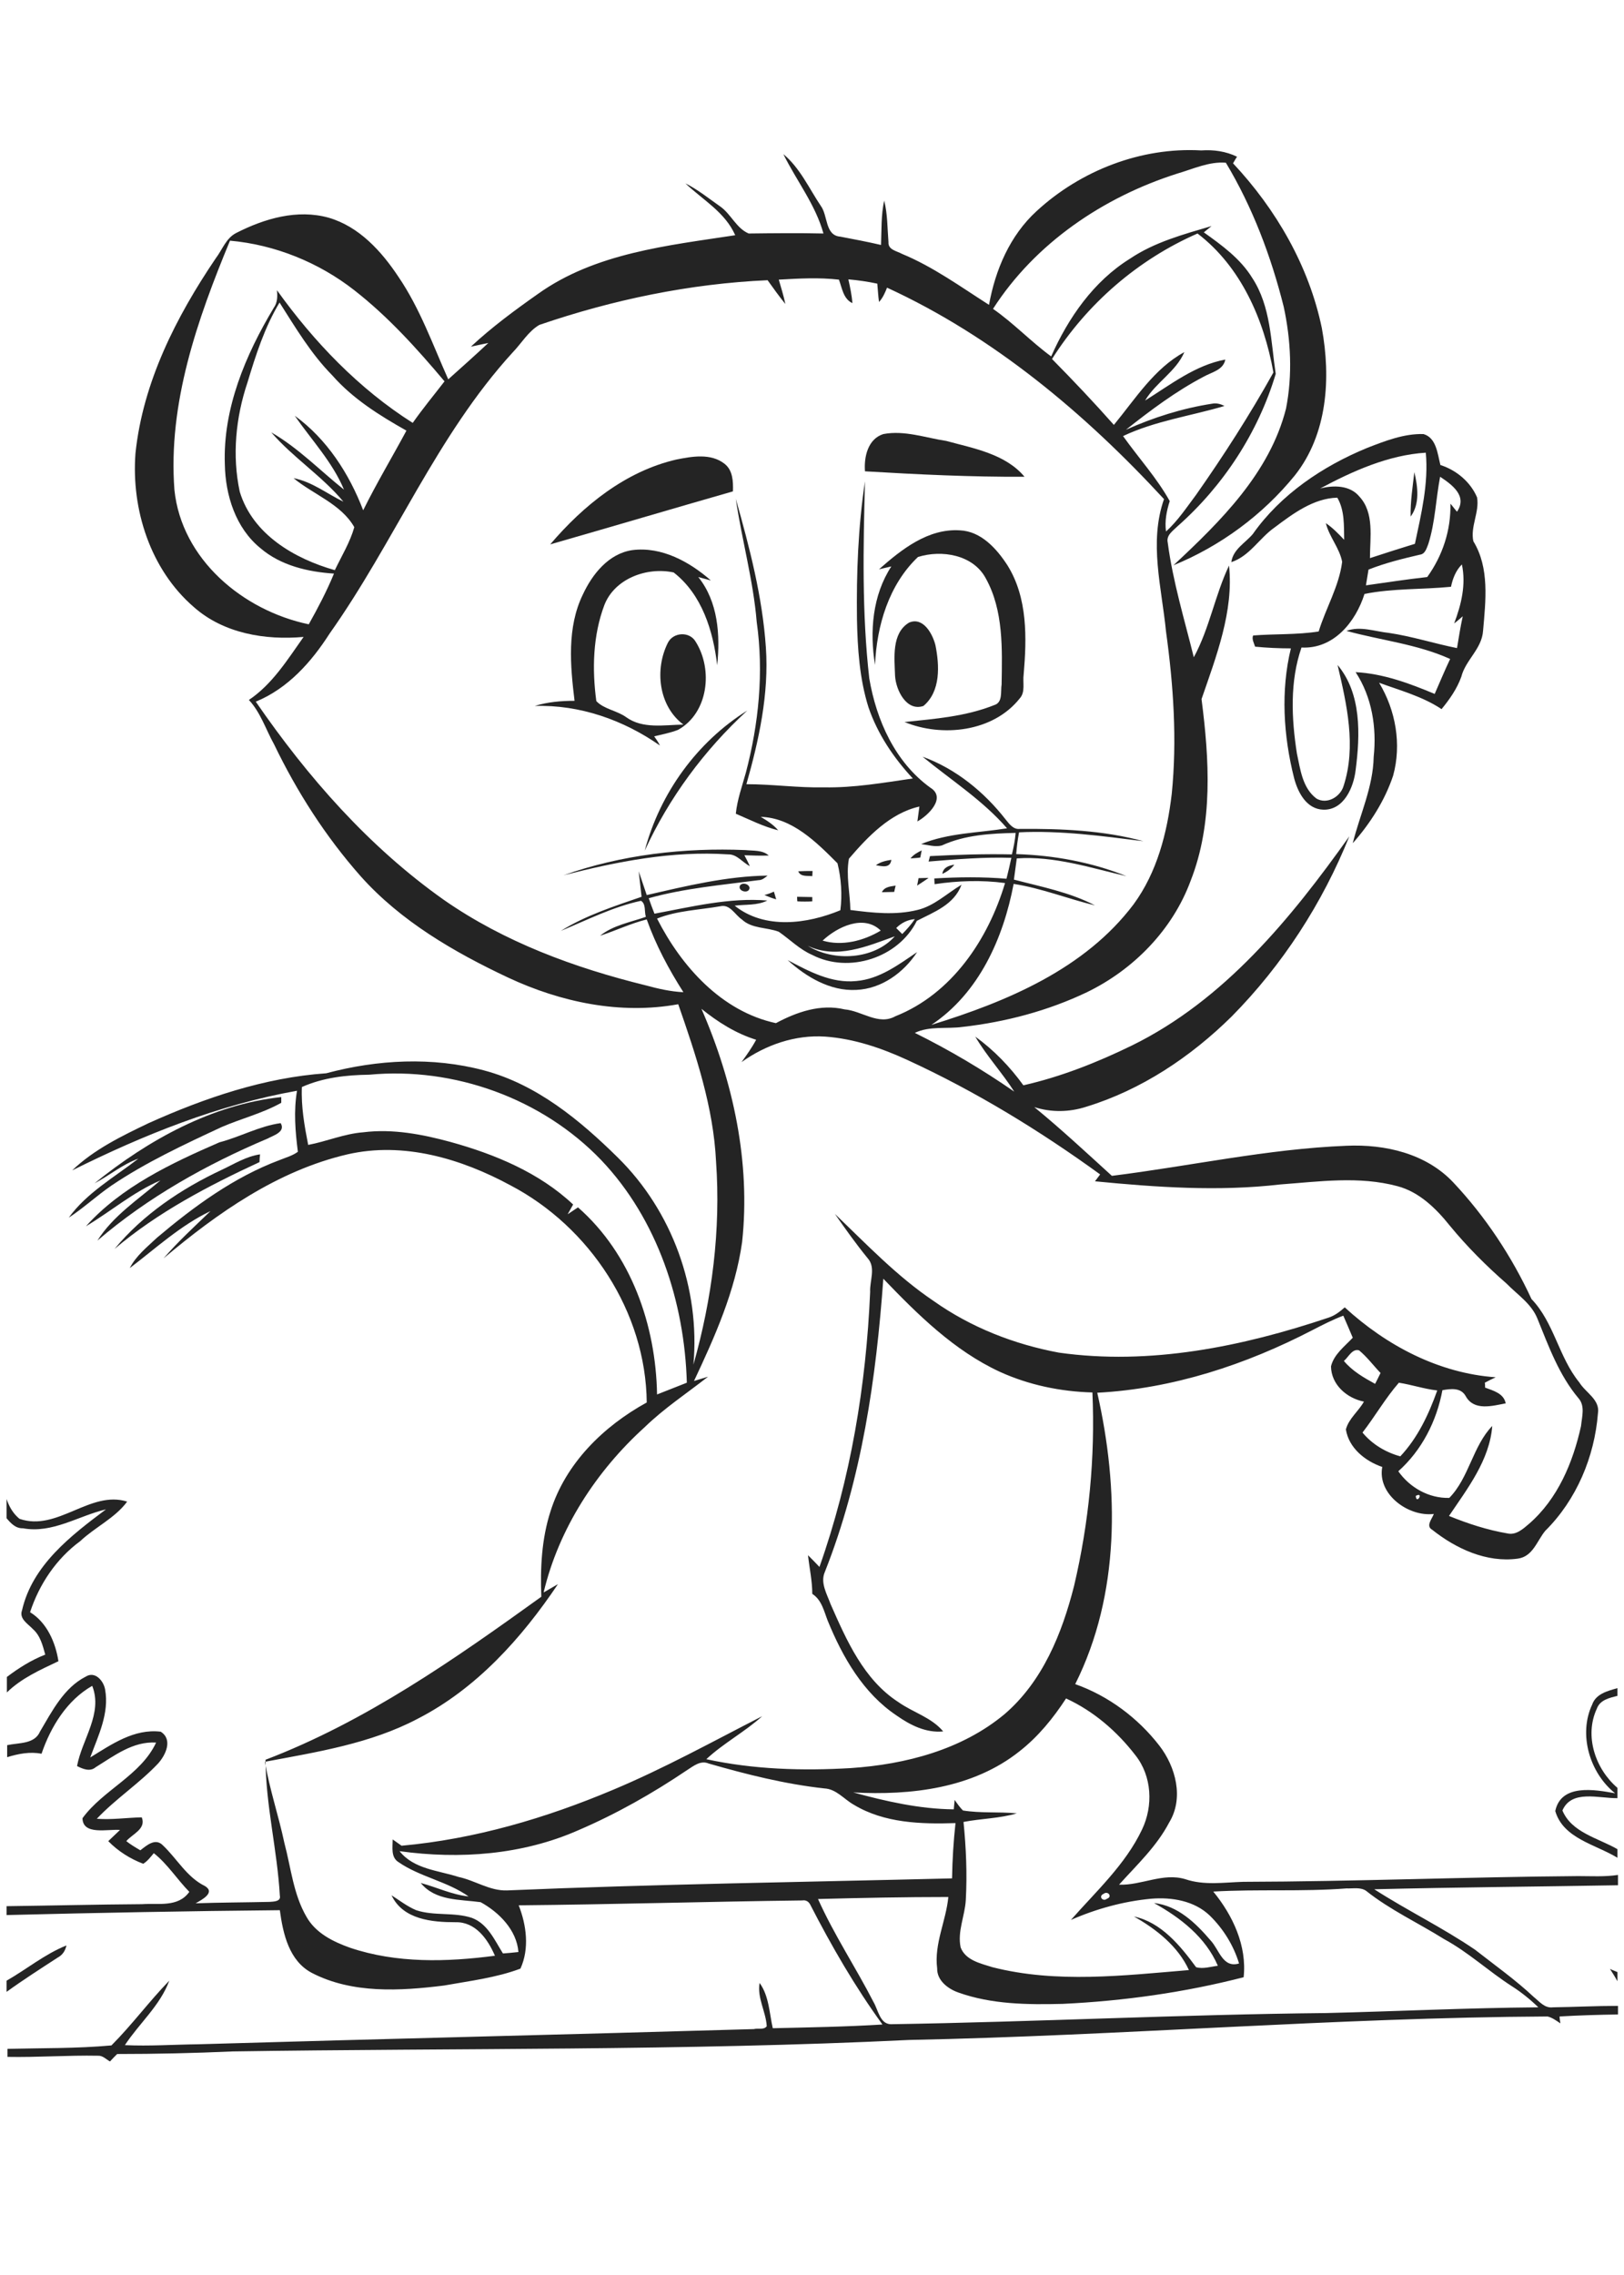<?xml version="1.0" encoding="utf-8"?>
<!-- Generator: Adobe Illustrator 21.0.2, SVG Export Plug-In . SVG Version: 6.00 Build 0)  -->
<svg version="1.2" baseProfile="tiny" id="Layer_1" xmlns="http://www.w3.org/2000/svg" xmlns:xlink="http://www.w3.org/1999/xlink"
	 x="0px" y="0px" viewBox="0 0 567 794" overflow="scroll" xml:space="preserve">
<path fill="none" d="M494.3,522.1C494.5,525.4,497.3,520.5,494.3,522.1L494.3,522.1z"/>
<path fill="none" d="M501.8,485.3c-4.6-0.4-8.9-2-13.4-2.7c-4.7,5.4-8.3,11.7-12.7,17.4c3.4,4.2,8,7,13.2,8.3
	C495,501.7,498.9,493.6,501.8,485.3z"/>
<path fill="none" d="M356,611.1c-16.3,12.9-38,15.5-58.1,14.4c11.5,3.1,23.2,5.8,35.1,5.9c0.1-0.8,0.2-2.4,0.3-3.3
	c0.9,1.3,1.8,2.6,2.9,3.7c6.2,1,12.6,0.4,18.8,1c-6,1.9-12.5,1.8-18.6,3c0.9,9,1.3,18.1,0.8,27.2c-0.3,5.6-2.9,11-1.8,16.6
	c1.7,4.5,7,5.6,11.1,6.9c22.5,5.7,45.9,2.9,68.6,1c-3.8-8.3-11.4-14.3-19.2-18.7c9.5,2,16.2,10.3,21.7,17.7c2.5,0.7,5.1-0.2,7.6-0.5
	c-4.4-9.9-13.1-16.7-22.3-21.9c8.3,1,14.7,7,19.8,13.1c3,3.2,4.2,9.7,9.9,8c-1.9-6.3-5.5-12.1-10.2-16.7c-5.4-5.2-13.3-6.5-20.5-5.9
	c-9.7,0.9-19.2,3.5-28,7.4c8.8-10,19-19.2,24.8-31.5c4-8.2,3.5-18.7-2.3-26c-6.4-8.3-14.6-15.4-24.2-19.9
	C367.7,599.5,362.5,606,356,611.1z"/>
<path fill="none" d="M385.3,661c-2,0.8-0.3,2.9,1.2,1.7C388.5,662,386.8,659.8,385.3,661z"/>
<path fill="none" d="M482,479.1c-2.5-2.6-4.7-5.5-7.5-7.9c-2.5-0.7-3.7,2.4-5.3,3.7c2.9,3.6,6.9,5.9,10.9,8
	C480.7,481.7,481.4,480.4,482,479.1z"/>
<path fill="none" d="M413.4,122.8c-2.8,6.8-10,10.6-13.7,16.9c8.8-5.6,17.5-12.5,28-14.3c-0.7,3.7-4.8,4.4-7.6,6
	c-9.7,5.2-18.5,11.8-27.1,18.5c9.6-4.3,19.7-7.5,30.1-9.1c1.5-0.4,3,0.1,4.3,0.8c-11.8,3.5-24.2,5.2-35.4,10.5
	c5.4,7.6,11.8,14.6,16.3,22.7c-1.2,3.4-1.8,7-1.3,10.6c4.1-3.7,7.2-8.4,10.5-12.8c9.7-13.8,18.8-28,27-42.7
	c-3.3-18.4-11.3-36.9-26.5-48.5c-20.8,9.1-38.6,24.6-50.8,43.7c7.4,7.5,14.6,15.1,21.6,23C396.2,139.1,402.9,128.4,413.4,122.8z"/>
<path fill="none" d="M545.4,632c3.3,7.7,12.4,9.6,19.2,13.5v-17.8C558.1,627.8,548.6,624.6,545.4,632z"/>
<path fill="none" d="M557.4,596.3c-4.4,9.5-0.5,21,7.2,27.6v-32.1C561.8,592.5,558.5,593.2,557.4,596.3z"/>
<path fill="none" d="M474.6,173.4c5.4,5.8,3.7,14.4,3.7,21.5c5.2-1.7,10.4-3.4,15.7-5c2.3-10.5,4.8-21.1,3.8-31.8
	c-13.1,0.8-25.6,6.3-37,12.5C465.5,169.3,471.3,169.4,474.6,173.4z M493.8,164.8c1.2,5,2,11.2-1.3,15.5
	C492.5,175.1,493.2,169.9,493.8,164.8z"/>
<path fill="none" d="M495.7,193.5c-6.1,1.4-12.1,2.9-17.9,5.2c-0.3,1.8-0.6,3.7-0.9,5.5c7.1-0.9,14.3-2,21.4-2.9
	c5.4-7.4,8.3-16.4,8.1-25.6c0.8,0.9,1.5,1.9,2.3,2.8c3.7-5.5-1.7-9.4-5.9-12.2c-1.5,7.8-1.8,15.8-4.1,23.3
	C498.2,191.3,497.6,193.3,495.7,193.5z"/>
<path fill="none" d="M470,659.1c-15.5,1.2-31,0.1-46.5,1.1c6.8,8.3,11.9,18.9,10.6,29.9c-20.6,5.3-41.9,8.3-63.2,9.3
	c-12.2,0.3-24.8,0.2-36.5-4c-3.6-1.3-7.4-4.1-7.3-8.4c-1.1-8.6,3-16.5,3.9-24.9c-15.2,0-30.3,0.3-45.5,0.7
	c5.6,12.5,13.2,23.9,19.4,36c1.6,2.7,2.2,7.6,6,7.7c50.7-0.9,101.4-3.4,152.1-3.9c24.7-0.6,49.3-1.8,74-2c-2.8-2.8-5.9-5.2-9.3-7.4
	c-8.1-5.2-15.1-11.8-23.6-16.4c-9.1-5.7-18.9-10.2-27.3-16.9C474.9,658.6,472.3,659.2,470,659.1z"/>
<path fill="none" d="M239.9,482.8c-0.8-28.1-10.2-57.1-29.9-77.7c-20.6-21.5-51.4-32.7-81-29.8c-8,0.2-16.1,1-23.5,4.3
	c-0.3,6.8,0.9,13.5,2.2,20.2c6.5-1.2,12.6-3.9,19.2-4.4c10.3-1.3,20.7,0.7,30.6,3.4c15.4,4.3,30.9,10.7,42.7,21.8
	c-0.6,1.1-1.3,2.3-1.9,3.4c1.2-0.8,2.4-1.6,3.6-2.4c18.6,16.3,27.2,41.1,27.7,65.4C232.9,485.5,236.4,484.1,239.9,482.8z"/>
<path fill="none" d="M116.4,200.3c-9.1-0.7-18.6-2.9-25.7-8.9c-8.5-7.1-12.2-18.5-12.4-29.2c-0.6-19.6,7.3-38.2,17.1-54.7
	c1.3-1.8,1.3-4,1.1-6.1c12.9,18,28.6,34.4,47.4,46.3c3.5-5,7.4-9.6,11.1-14.5c-9.6-11.5-19.6-22.6-31.5-31.8
	C111.2,91.6,96,85.5,80.2,84c-11.4,27.5-21.7,56.8-19.4,87c2.6,24.1,23.9,42,46.7,47C110.8,212.2,113.8,206.4,116.4,200.3z"/>
<path fill="none" d="M167.7,664.1c-7.2-1-15.7-0.4-20.9-6.7c5.6,1.5,10.9,4,16.7,4.7c-7.5-5.3-17-6.8-24.5-12c-2.7-1.7-2-5.2-2-7.9
	c1,0.7,2.1,1.4,3.1,2.2c25.5-2.3,50.2-9.7,73.8-19.5c17.9-7.5,34.9-16.9,52.1-25.7c-6.1,5.5-13.4,9.4-19.5,15
	c16.5,3.6,33.6,4.2,50.5,3.1c19-1.3,38.6-6.4,53.6-18.8c13.3-11.4,20.1-28.3,24.3-44.8c5.2-22.1,7.4-44.8,6.4-67.5
	c-11.1-0.3-22.2-2.5-32.3-7.2c-16-7.3-28.7-19.9-40.7-32.5c-2.4,34.7-7.5,69.8-20.4,102.3c-1.7,3.8,0.7,7.7,2,11.3
	c5.6,12.7,11.7,26.4,23.7,34.2c5.1,3.6,11.5,5.3,15.6,10.2c-6,0.6-11.4-2.2-16.2-5.5c-11.7-7.8-18.9-20.4-24.1-33.1
	c-1.4-3.4-2.1-7.3-5.4-9.4c0-4.5-1-9-1.5-13.5c1.3,1.3,2.7,2.7,4,4.1c11-30.8,16.4-63.4,17.7-96c-0.2-3.9,2-8.5-0.9-11.8
	c-4-5-7.7-10.2-11.4-15.4c11,10.6,21.7,21.8,34.5,30.4c13,9.2,28.1,15.1,43.7,18c31.8,4.5,64-2.1,94.1-12.2c2.2-0.7,4-2.1,5.7-3.6
	c14.5,13.3,32.8,23,52.7,24.4c-1.3,0.6-2.6,1.3-3.8,1.9c0,0.4,0,1.3,0.1,1.7c2.9,1.1,6.5,1.9,7.2,5.5c-4.7,0.9-11,2.7-13.9-2.4
	c-1.7-3.2-5.2-2.7-8.2-2.2c-2,10.8-7.2,20.9-15.4,28.3c4,5.7,10.7,9.5,17.8,9.3c6.9-7,8.2-18.1,15-25.1
	c-0.9,11.8-8.7,21.8-15.1,31.4c6.6,2.6,13.4,4.9,20.4,6.1c3,0.7,5.5-1.6,7.6-3.4c10-8.7,15.3-21.4,18.1-34.1c0.3-3.2,1.5-7-0.9-9.7
	c-6.7-8.1-10.3-18.1-14.3-27.7c-2-5.3-7-8.4-10.8-12.3c-7.1-6.2-13.8-12.9-19.8-20.2c-4.8-5.9-10.7-11.7-18.3-13.8
	c-13.4-3.6-27.3-1.6-40.9-0.6c-21.5,2.5-43.3,1-64.7-1.1c0.6-0.8,1.2-1.6,1.8-2.4c-21.1-15.4-43.5-29-67.2-39.9
	c-9.1-4.2-18.8-7.5-28.8-8.2c-10.4-0.7-20.7,2.8-29.2,8.9c1.9-2.5,3.7-5.1,5.1-7.8c-7.1-2.1-13.4-6.1-19.1-10.8
	c11.1,25.4,17.2,53.6,14.2,81.4c-2.4,17.1-9.5,33-16.8,48.5c1.6-0.5,3.3-1,4.9-1.5c-7.5,5.8-15.3,11-22.1,17.6
	c-16.9,15.3-30,35.4-35.3,57.7c1.7-1,3.3-2,5-2.9c-12.7,18.9-28.5,36.5-49,47c-16.6,8.7-35.2,11.6-53.3,15
	c1.6,9.6,4.8,18.9,6.8,28.4c2.4,8.6,3.2,17.9,7.7,25.7c3.2,5.6,9.4,8.7,15.2,10.8c16.2,5.5,33.8,5,50.6,2.8
	c-2.5-5.8-6.8-11.9-13.8-11.7c-8.2,0-18.4-1-22.3-9.4c2.8,1.8,5.5,4,8.6,5.2c6.3,2,13.2,0.6,19.5,2.7c5.4,2.1,7.9,7.8,10.8,12.4
	c1.8-0.1,3.6-0.2,5.3-0.3C180.3,673.8,174,667.6,167.7,664.1z"/>
<path fill="none" d="M307.5,324.8c-5.8-5.7-15.2-1.2-20.3,3.5C294,330.3,301.5,328.4,307.5,324.8z"/>
<path fill="none" d="M312.9,323.9c0.7,0.7,1.4,1.4,2.1,2.1c1.6-1.6,3.1-3.3,4.4-5.2C316.9,321,314.7,322.1,312.9,323.9z"/>
<path fill="none" d="M209.8,326.7c4.5-3.8,10.5-4.7,16-6.6c-0.6-1.8,0.1-4.5-1.7-5.6c-9.8,2.1-18.8,6.8-28,10.5
	c8.7-5.4,18.5-8.6,28.2-11.9c-0.4-3-0.7-5.9-1-8.9c1,2.7,1.9,5.5,2.8,8.3c13.9-3.2,27.9-6.6,42.2-6.8c-0.9,0.7-1.9,1.5-3.2,1.6
	c-12.8,1.7-25.8,2.8-38.3,6.3c0.6,1.8,1.3,3.6,2,5.4c13-2.4,26.2-5.7,39.4-4.6c-3.5,1.8-7.6,1.3-11.4,1.8
	c10.5,8.5,25.3,6.4,36.9,1.6c0.7-5.3,0.3-11.2-1-16.4c-7.3-7.4-15.8-15.9-26.8-16.2c2.2,1.3,4.5,2.7,6.1,4.7
	c-5.1-1.3-9.9-3.7-14.8-5.8c0.5-4.9,2.3-9.6,3.5-14.3c4.4-17.1,6.2-35,3.8-52.6c-1.2-14.5-5.1-28.6-7.3-43
	c4.8,17,9.2,34.2,10.5,51.9c1.1,16.2-2.4,32.2-6.8,47.7c9,0,18,1.4,27.1,1.1c10.4,0.2,20.7-1.6,31-3.1c-6.7-7.2-12.4-15.5-15.5-24.9
	c-3.1-9.9-3.8-20.4-4-30.7c-0.2-16.1,0.5-32.2,2.8-48.1c-0.7,22.9-1.1,46,1.5,68.8c2.5,14.6,9,29.3,21.3,38.1
	c5.7,3.5-0.7,9.7-4.5,11.8c0.2-1.8,0.5-3.5,0.7-5.2c-10.2,2.4-18,10.6-24.6,18.2c-1.2,5.8,0.4,12,0.5,17.9c7.7,1,15.7,1.9,23.4,0
	c5.9-1.4,10.3-5.8,15.4-8.8c-2.6,7-9.7,9.6-15.6,12.6c-6.4,12.9-23.7,18.5-36.5,11.9c-4.4-1.9-7.8-5.5-11.7-8.1
	c-4.2-1.6-9.3-1-12.9-4.3c-2.5-1.6-4.1-5.5-7.5-4.6c-7.4,1.2-15.1,1.4-22.1,4.3C238,337.2,252,352.9,271,357
	c7.3-3.9,15.6-6.8,24-4.8c5.9,0.6,11.8,5.7,17.7,2.4c19.7-7.9,32.4-26.8,38.3-46.5c-8.2-1-16.4-0.8-24.6,0.4c0-0.5-0.1-1.5-0.1-2
	c8.4-0.6,16.8-0.6,25.2,0.1c0.6-2.4,1.2-4.9,1.7-7.3c-9.7-0.3-19.3,0.5-28.9,1.3c0.1-0.5,0.4-1.4,0.5-1.9c9.5-0.5,19.1-0.8,28.6-0.6
	c0.6-2.5,1-4.9,1.3-7.5c-8.7,0.2-17.8,0.7-25.8,4.4c-2.4,0.5-4.9-0.2-7.2-0.5c9.4-4,20-4,30-5.5c-8.5-9.8-19.5-16.8-29.5-25
	c11.6,4.2,21.5,12.3,29,21.9c1.3,1.5,2.7,3.6,5,3.3c14.4-0.1,29.1,0.5,43.1,4.3c-14.4-1.9-28.9-3.9-43.4-3.1c-0.5,2.5-0.8,5-1,7.6
	c13.1,0.5,26.3,2.9,38.5,7.7c-12.6-2.9-25.2-7.1-38.3-6.2c-0.3,2.5-0.7,4.9-1,7.4c9.6,2.5,19.5,4.3,28.3,9c-9.5-2.4-18.7-6-28.4-7.5
	c-3.6,19-12.2,38.2-28.7,49.2c26.3-8,53.6-19.4,70.6-42.1c8.2-11.2,11.7-24.9,13.3-38.5c1.9-18.9,0.6-38-2-56.7
	c-1.5-15.3-6-31.1-0.7-46.2c-27.6-29.9-59.5-56.7-96.7-73.8c-0.7,1.8-1.5,3.6-2.8,5c-0.3-2.1-0.5-4.3-0.6-6.4
	c-3.3-0.7-6.7-1.2-10.1-1.5c0.6,2.7,1.2,5.5,1.4,8.3c-3.2-1.5-3.5-5.3-4.7-8.2c-7-0.8-14-0.4-21,0c0.8,2.8,1.6,5.6,2.3,8.5
	c-2.2-2.7-4.2-5.5-6.2-8.3c-27.1,1.2-54,6.9-79.7,15.6c-3.9,2.3-6.2,6.4-9.3,9.6C152.4,152,137.6,189.2,115,221
	c-6.4,10-14.6,19.2-25.8,23.8c18.1,26.3,39.5,50.7,65.7,69.2c21.1,14.7,45.6,23.7,70.4,29.8c4.4,1.2,8.9,2.2,13.4,2.5
	c-5.1-8-9.6-16.4-12.8-25.4C220.5,322.4,215.2,324.9,209.8,326.7z M258.4,309c0.9-1.1,3.1-0.5,3.3,0.9
	C261.5,312.2,257.3,311,258.4,309z M283.7,304.1c0,0.4-0.1,1.3-0.1,1.8c-1.8-0.2-4,0.3-4.9-1.7C280.3,304.1,282,304.1,283.7,304.1z
	 M283.6,313.2c0,0.4,0,1.1,0,1.5c-1.7,0-3.5,0-5.2,0.1c0-0.4,0-1.2-0.1-1.6C280.1,313.1,281.9,313.1,283.6,313.2z M299,345.5
	c-9.1,0.5-17.5-4.5-24-10.4c7.4,4,15.3,8.2,24,7.3c8.1-0.6,14.7-5.7,21.2-10.1C315.5,339.5,307.8,345.1,299,345.5z M333.2,301.8
	c-1.1,1.4-2.6,2.4-4.2,3.2C329.3,302.8,331.2,302.1,333.2,301.8z M311.2,300.1c-0.3,3.1-3.3,2.3-5.4,1.9
	C307.3,300.8,309.2,300.3,311.2,300.1z M312.2,311.3c-1.5,0.1-2.9,0.1-4.3,0.1c1-1.9,3.1-2,4.9-2.4
	C312.6,309.6,312.3,310.7,312.2,311.3z M320.2,309.1c0.1-0.6,0.3-1.9,0.5-2.5c1.2-0.1,2.3-0.1,3.5-0.1
	C322.9,307.4,321.6,308.3,320.2,309.1z M321.8,296.9c-0.1,0.6-0.4,1.9-0.5,2.5c-1.2,0.1-2.3,0.2-3.5,0.3
	C318.9,298.4,320.3,297.6,321.8,296.9z M317.4,217.3c4.9-2,8.2,4,9.2,7.9c1.4,7,1.9,16.2-4.2,21.2c-5.9,1.9-9.6-5.6-9.9-10.5
	C312.3,229.7,311.2,221,317.4,217.3z M357.3,235.4c-0.4,2.8,0.7,6.1-1.4,8.4c-9.3,11.7-27,13.5-40.2,8.2c10.6-1.1,21.4-1.9,31.3-5.9
	c3.1-0.9,2.2-4.7,2.6-7.2c0.2-12.4,0.7-25.8-5.5-37c-4.4-8.3-15.4-10.1-23.7-7.5c-10.2,9.6-14.4,23.9-15,37.7
	c-1.8-11.6-0.8-24.3,5.7-34.4c-1.4,0.4-2.9,0.7-4.3,1c7.8-6.9,17.1-14.3,28.2-13.6c7.4,0.3,12.9,6.4,16.6,12.2
	C358.6,208.7,358.3,222.6,357.3,235.4z M308.4,151.5c7.4-1.5,14.8,1.3,22,2.4c9.5,2.6,20.6,4.5,27.3,12.5
	c-18.6,0.1-37.2-0.7-55.7-1.9C301.6,159.5,303,153.3,308.4,151.5z M271,313.9c-1.4-0.5-2.7-0.9-4.1-1.4c1.1-0.4,2.2-0.8,3.3-1.2
	C270.4,311.9,270.8,313.3,271,313.9z M260.3,296.7c2.8,0.3,5.9-0.1,8.1,1.9c-2.8,0.1-5.7,0-8.5-0.1c0.6,1.3,1.3,2.5,1.9,3.8
	c-2.6-1.3-4.4-4.3-7.6-4.1c-19.5-1.4-38.8,2.5-57.5,7.3C217,298.3,238.9,295.8,260.3,296.7z M260.9,248
	c-15,13.8-27.2,30.4-35.8,48.9C230.4,276.9,243.3,259,260.9,248z M236.1,160.4c5.5-1,12.1-2.3,16.9,1.5c2.9,2.3,3,6.2,2.9,9.6
	c-21.3,6.1-42.5,12.3-63.8,18.5C203.7,176.4,218.4,164.5,236.1,160.4z M186.9,246.3c4.5-1.4,9.2-1.8,13.9-1.8
	c-1.5-12.3-2.7-25.6,2.9-37.1c3.3-7.1,9-14.4,17.3-15.5c10.2-1.2,19.9,4.1,27.4,10.6c-1.5-0.4-2.9-0.8-4.4-1.2
	c6.9,8.6,7.6,20.3,6.6,30.8c-1.5-12-5.3-24.8-15.2-32.4c-9.2-2.1-20.6,2-24.2,11.4c-4,10.6-4.3,22.4-2.8,33.5
	c2.6,2.8,7.2,3.3,10.4,5.6c5.8,4.3,13.3,2.8,20,2.6c-8.8-6.5-10.2-19.2-5.4-28.6c1.9-3.8,7.6-4,9.7-0.3c6.1,9.7,4.3,24.8-6.1,30.7
	c-2.7,1-5.6,1.5-8.4,2.3c0.7,1,1.5,2.1,2.2,3.1C217.9,251.2,202.6,245.8,186.9,246.3z"/>
<path fill="none" d="M333.5,636.3c-12,0.4-24.9-0.1-35.5-6.4c-3.4-1.9-6.1-5.5-10.3-5.7c-13.7-1.6-27.2-4.9-40.4-8.7
	c-2.8-1.2-5.2,1-7.5,2.3c-12,8.1-24.6,15.3-38,21c-19.5,8.6-41.4,10.2-62.4,7.3c5,6.2,13.6,6.7,20.6,9c5.7,1.2,10.9,4.9,16.9,4.7
	c51.8-2.2,103.6-3,155.3-4.3C332.4,649.1,332.8,642.7,333.5,636.3z"/>
<path fill="none" d="M127,178c4.6-9.5,10.1-18.5,15.1-27.8c-9.4-5.3-18.7-11.1-25.9-19.3c-7.4-7.5-12.9-16.5-18.4-25.4
	c-5.2,8.6-8.3,18.3-11.2,27.9c-4,12.2-5.3,25.5-2.7,38.1c4.5,14.9,19.1,23.4,33.2,27.4c2.4-4.9,5.3-9.7,6.8-15
	c-4.6-8.1-14.3-11.4-21.2-17.1c6.4,1.2,11.6,5.4,17.4,8.2c-7.5-9-17.7-15.4-25.2-24.2c9.4,5.3,16.9,13.3,25.4,20
	c-4-9.6-11.3-17.3-17-25.9C114.3,153.1,122,165.3,127,178z"/>
<path fill="none" d="M312.4,326.8c-9.6,3.5-20.3,8.1-30.4,3.3C291,335.7,305.1,335,312.4,326.8z"/>
<path fill="#242424" d="M228.4,257c2.8-0.7,5.7-1.2,8.4-2.3c10.5-5.9,12.2-21,6.1-30.7c-2.1-3.7-7.8-3.4-9.7,0.3
	c-4.7,9.3-3.3,22.1,5.4,28.6c-6.7,0.1-14.2,1.6-20-2.6c-3.2-2.3-7.8-2.8-10.4-5.6c-1.5-11.1-1.2-22.9,2.8-33.5
	c3.6-9.3,14.9-13.4,24.2-11.4c9.9,7.7,13.8,20.4,15.2,32.4c1.1-10.6,0.3-22.2-6.6-30.8c1.5,0.4,2.9,0.8,4.4,1.2
	c-7.4-6.5-17.2-11.9-27.4-10.6c-8.3,1.2-14,8.4-17.3,15.5c-5.6,11.5-4.4,24.8-2.9,37.1c-4.7,0-9.4,0.4-13.9,1.8
	c15.7-0.5,31,4.9,43.7,13.8C229.9,259.1,229.1,258,228.4,257z"/>
<path fill="#242424" d="M551,654.8c-39,0.3-78,1.9-117,2c-6.7,0.2-13.6,1.3-20.1-0.9c-7.8-2.4-15.4,2.2-23.2,1.9
	c6.2-6.9,13.1-13.3,17.5-21.7c5.2-8.5,2.3-19.4-3.4-26.8c-7.5-9.7-17.8-17.4-29.4-21.5c15.7-31.4,15.3-68.1,7.7-101.7
	c26.4-1.4,51.9-9.8,75.2-21.9c3.5-1.8,7-3.6,10.7-5c1.1,2.5,2.2,5.1,3.3,7.7c-2.8,3-6.6,5.8-7.6,10c0.1,6.4,5.5,11.1,11.5,12.3
	c-1.9,3.4-5.3,5.9-6.3,9.7c1,6.5,6.8,11.1,12.7,13.1c-1.8,9.6,9.2,17.5,18,16.4c-0.6,1.7-2.9,4.2-0.6,5.5c8.3,6.6,19,11.6,29.9,10.1
	c5.3-0.7,6.7-6.2,9.6-9.7c10.9-10.8,17.2-25.8,18.4-41c0.8-4.8-4.3-7.2-6.5-10.8c-7.2-8.8-8.8-20.9-16.7-29.1
	c-6.9-14.9-16.1-28.8-27.3-40.7c-9.5-10.1-23.8-13.4-37.3-12.8c-27.6,1.1-54.6,7.1-81.9,10.5c-8.9-8.1-17.7-16.3-27.1-24
	c5.9,1.9,12.2,1.8,18.1-0.1c19.3-5.9,36.5-17.4,50.8-31.5c17.7-17.9,31.7-39.5,41.1-62.9c-20.4,28.7-43.7,57.2-75.9,73
	c-12.1,5.9-24.7,10.9-37.9,13.9c-4.7-6.5-10.3-12.3-16.8-17c4,6.8,9.4,12.6,13.6,19.2c-11.1-7.7-22.6-14.5-34.7-20.5
	c5.2-2.5,11.2-1.3,16.8-2.1c14.9-1.7,29.7-5.6,43.3-12.1c16.3-7.9,29.9-21.8,36.2-38.9c7.9-20.1,6.5-42.4,3.8-63.4
	c5.1-14.8,11.3-30.7,9.6-46.6c-4.9,10.3-6.8,21.9-12.3,32c-3.3-13.3-7.3-26.4-9.1-40c-0.6-2.6,1.8-4.1,3.4-5.7
	c16-14.1,28.2-32.8,34.3-53.2c-1.7-11.3-1.7-23.6-8.2-33.5c-4.1-6.7-10.6-11.4-16.9-15.9c0.9-0.7,1.8-1.5,2.7-2.2
	c-9.8,2.9-19.9,5.6-28.5,11.4c-12.7,7.9-21.5,20.6-27.5,34.1c-7.1-5.2-13.1-11.6-20.3-16.6c14.7-22.9,38.5-39,64.3-47.2
	c5.5-1.6,11.2-4.3,17-3.8c9.3,15.5,15.8,32.7,20.2,50.3c2.5,11.6,3.1,23.8,0.8,35.5c-5.7,22.5-22.9,39.4-39.3,54.7
	c16.4-6.7,31.2-17.6,42.4-31.4c11.4-14.4,12.6-34,9.4-51.4c-4.5-21.7-16-41.5-31-57.5c0.5-0.8,0.9-1.6,1.4-2.3
	c-3.9-1.9-8.2-2.5-12.5-2.2c-21-1.2-42.1,7-57.5,21.2c-9.3,8.5-14.4,20.5-16.6,32.7c-9.9-6.3-19.5-13.3-30.4-17.8
	c-1.8-1-4.9-1.4-4.7-4.1c-0.4-4.9-0.3-9.8-1.5-14.5c-1.1,5.1-0.9,10.3-1.1,15.5c-4.7-1.1-9.5-2-14.2-2.9c-5.4-0.4-4.3-7.3-6.8-10.7
	c-4.1-6.1-7.3-13.3-13.1-18.1c4.6,9.3,11.2,17.6,14,27.7c-8.7-0.2-17.4-0.1-26.1,0c-4.3-1.8-6.2-6.8-9.9-9.4
	c-4-2.8-7.8-5.9-12.2-8.1c6.1,5.8,13.8,10,17.4,18.1c-23.6,3.6-48.9,6.2-68.9,20.5c-8.1,5.7-16.1,11.6-23.4,18.4
	c2-0.4,4-0.9,6.1-1.3c-4.6,4.3-9.3,8.5-14,12.7c-5.4-12.1-9.9-24.8-17.4-35.8c-5.9-8.9-13.7-17.5-24.3-20.6
	c-11-3.1-22.5,0.3-32.3,5.3c-3.6,1.8-4.9,5.9-7.2,8.9c-13.8,20.4-25.4,43.2-28,68c-1.5,19.6,5.2,40.6,20.4,53.7
	c10.4,9.2,24.9,11.6,38.3,10.4c-5.6,7.9-10.9,16.5-19.1,22c4.1,4.4,5.9,10.3,8.8,15.5c8,16.6,18,32.2,30.2,46
	c14,15.7,32.6,26.5,51.5,35.4c18.4,8.6,39.2,13,59.4,9.3c6.2,17.8,12.3,36,13.2,54.9c1.7,23.9-1.4,48-7.9,70.9
	c2.4-26.5-7.4-53.6-26.4-72.3c-13.3-13.1-28.3-25.5-46.7-30.4c-18-4.8-37.2-3.8-55.1,1c-21.6,1.5-42.4,8.6-62,17.4
	c-9.4,4.5-19.1,9.2-26.7,16.5c24.9-12.4,51-22.9,78.5-27.8c-1.2,7.1-0.6,14.2,0.3,21.3c-1.9,1.4-4.2,2-6.4,2.9
	c-16,6-29.9,16.2-42.8,27.1c-3.5,3.3-7.3,6.3-9.5,10.6c9.1-6.9,17.7-14.9,28.2-19.9c-5.6,5.4-11.3,10.6-16.4,16.5
	c18.9-15.9,39.8-30.6,64.2-36.3c19.6-4.5,39.7,1.5,56.9,10.8c27.7,14.5,47.3,44.2,47.6,75.8c-15.1,8.3-28.3,21.2-33.6,38
	c-3.1,9.6-3.6,19.8-3.2,29.8c-30.3,21.8-61.2,43.5-96.3,56.9c0.1,16,4.1,31.5,5,47.4c0.5,2.1-2.2,2.1-3.5,2.2
	c-8.6,0.2-17.3,0.2-25.9,0.5c2.1-1.2,7-3.7,3.3-6c-6.4-3.1-9.8-9.6-14.8-14.3c-2.6-2.6-5.6,0.1-7.8,1.8c-1.7-1-3.4-2-4.9-3.2
	c2.1-2.5,7-4.2,5.4-8.3c-5.2,0.1-10.4,0.9-15.7,0.5c6.6-7,14.8-12.3,21.4-19.3c2.7-3,5.2-8.4,0.9-11.1c-9.3-1.1-17.1,4.4-24.6,9
	c2.8-7.6,6.7-15.4,5.2-23.7c-0.5-3-3.5-6.6-6.8-4.5c-7.6,3.9-11.7,12-15.9,19.1c-1.9,4.5-7.3,3.9-11.5,4.8v4.2c3.9-1.2,8-2,12-1.2
	c3.2-9.4,8.9-18.7,17.7-23.7c3.8,9.7-3.6,18.7-5.3,28c2,1,4.5,2.1,6.5,0.4c6.5-4,13-9.1,21.1-8.6c-5.3,11.4-18.5,16.5-25.7,26.4
	c0.1,6.1,9,3.7,13.1,4.1c-1.4,1.3-2.7,2.6-4.1,3.9c3.4,3.5,7.7,6.2,12.2,7.9c1.5-0.9,2.6-2.4,3.7-3.7c4.8,3.8,8.1,9.1,12.4,13.5
	c-3.9,5.5-10.8,3.9-16.5,4.3c-15.8,0.1-31.5,0.5-47.3,0.7v3.1c31.8-0.8,63.6-1.4,95.4-1.7c1.1,8.2,3.2,17.7,11.2,21.9
	c14.1,7.3,30.8,6.3,46.1,4.4c8.9-1.6,18.2-2.7,26.7-5.9c3.2-7,2.1-15.2-0.6-22.1c33-0.3,66-1.3,99-1.7c1.2-0.2,2.1,0.3,2.7,1.3
	c7.5,14.6,15.7,28.8,25.3,42c-12.8,0.8-25.6,1-38.3,1.3c-1.2-5.3-1.3-11.3-4.6-15.8c-0.9,5.2,2.2,10,2.5,15.1c-1,1.4-3.1,0.6-4.5,1
	c-64.7,1.9-129.4,3.4-194,5.3c-8.5,0.1-17.1,0.7-25.6,0.3c5-7.6,12.3-13.8,15.5-22.5c-7,7.2-13.1,15.5-20.2,22.6
	c-12.1,1.1-24.2,0.9-36.3,1.2v2.8c10.5,0.2,21.1-0.6,31.6-0.4c1.7-0.1,2.9,1.3,4.2,2c0.8-0.9,1.7-1.8,2.5-2.6
	c13.4,0,26.9-0.3,40.3-0.9c78.7-1.2,157.5-0.2,236.1-4c74.4-1.5,148.6-7.8,223-8.2c1.7,0.4,3.1,1.5,4.5,2.4
	c-0.1-0.6-0.3-1.8-0.3-2.4c6.8-0.4,13.6-0.6,20.4-0.7v-3c-7.6,0-15.2,0.4-22.7,0.5c-2.9,0.4-4.7-2-6.7-3.6
	c-6.4-6-13.6-11.1-20.5-16.5c-11.3-7.7-23.7-13.7-35.2-21.1c28.4-0.7,56.7-0.9,85.1-1.4v-3.6C560.2,655.1,555.6,654.8,551,654.8z
	 M396.4,612.6c5.8,7.3,6.3,17.7,2.3,26c-5.8,12.2-16,21.5-24.8,31.5c8.9-3.9,18.4-6.5,28-7.4c7.2-0.6,15.1,0.7,20.5,5.9
	c4.7,4.6,8.3,10.4,10.2,16.7c-5.7,1.7-6.9-4.8-9.9-8c-5.2-6.1-11.5-12.2-19.8-13.1c9.2,5.1,18,11.9,22.3,21.9
	c-2.5,0.3-5.1,1.2-7.6,0.5c-5.5-7.5-12.2-15.7-21.7-17.7c7.8,4.4,15.4,10.4,19.2,18.7c-22.8,1.9-46.2,4.7-68.6-1
	c-4.1-1.3-9.4-2.4-11.1-6.9c-1.2-5.6,1.5-11,1.8-16.6c0.5-9.1,0.1-18.2-0.8-27.2c6.2-1.2,12.6-1.2,18.6-3c-6.3-0.6-12.6,0-18.8-1
	c-1.1-1.1-2-2.4-2.9-3.7c-0.1,0.8-0.2,2.4-0.3,3.3c-11.9-0.1-23.7-2.8-35.1-5.9c20.1,1.1,41.8-1.4,58.1-14.4
	c6.5-5.1,11.7-11.5,16.2-18.4C381.8,597.2,390,604.3,396.4,612.6z M386.5,662.7c-1.5,1.2-3.1-0.9-1.2-1.7
	C386.8,659.8,388.5,662,386.5,662.7z M469.2,475c1.6-1.3,2.9-4.4,5.3-3.7c2.8,2.3,5,5.3,7.5,7.9c-0.6,1.3-1.3,2.6-1.9,3.8
	C476.1,480.8,472.1,478.5,469.2,475z M475.7,500c4.4-5.7,8-12,12.7-17.4c4.5,0.7,8.9,2.2,13.4,2.7c-3,8.4-6.8,16.5-12.9,23
	C483.8,506.9,479.1,504.1,475.7,500z M494.3,522.1C497.3,520.5,494.5,525.4,494.3,522.1L494.3,522.1z M418.1,81.5
	c15.2,11.6,23.2,30.1,26.5,48.5c-8.2,14.7-17.3,28.9-27,42.7c-3.3,4.4-6.4,9.1-10.5,12.8c-0.5-3.6,0.2-7.2,1.3-10.6
	c-4.5-8.1-10.9-15.1-16.3-22.7c11.2-5.3,23.6-7,35.4-10.5c-1.3-0.7-2.8-1.1-4.3-0.8c-10.4,1.6-20.5,4.8-30.1,9.1
	c8.6-6.8,17.4-13.4,27.1-18.5c2.8-1.6,6.9-2.3,7.6-6c-10.4,1.9-19.2,8.8-28,14.3c3.7-6.3,10.8-10.1,13.7-16.9
	c-10.5,5.7-17.1,16.3-24.6,25.4c-7-7.9-14.2-15.5-21.6-23C379.5,106,397.3,90.6,418.1,81.5z M60.9,171c-2.3-30.2,8-59.5,19.4-87
	c15.7,1.4,31,7.6,43.4,17.3c11.8,9.2,21.9,20.4,31.5,31.8c-3.7,4.8-7.6,9.5-11.1,14.5c-18.8-11.9-34.5-28.3-47.4-46.3
	c0.2,2.1,0.2,4.3-1.1,6.1c-9.9,16.5-17.8,35.2-17.1,54.7c0.2,10.8,3.8,22.2,12.4,29.2c7.1,6.1,16.6,8.3,25.7,8.9
	c-2.5,6.1-5.6,12-8.8,17.7C84.8,213.1,63.4,195.2,60.9,171z M120.1,170.9c-8.4-6.7-16-14.6-25.4-20c7.6,8.8,17.7,15.2,25.2,24.2
	c-5.8-2.8-11-7-17.4-8.2c6.9,5.7,16.6,9,21.2,17.1c-1.5,5.3-4.4,10-6.8,15c-14.1-4-28.7-12.5-33.2-27.4c-2.7-12.6-1.4-25.9,2.7-38.1
	c2.9-9.6,6-19.3,11.2-27.9c5.6,8.8,11,17.9,18.4,25.4c7.2,8.2,16.5,14,25.9,19.3c-5,9.3-10.4,18.3-15.1,27.8
	c-4.9-12.8-12.7-24.9-23.9-33C108.8,153.6,116.1,161.3,120.1,170.9z M225.4,343.9c-24.8-6.1-49.3-15.1-70.4-29.8
	c-26.2-18.5-47.6-42.9-65.7-69.2c11.2-4.6,19.4-13.8,25.8-23.8c22.6-31.9,37.3-69,63.9-98.1c3.1-3.2,5.4-7.3,9.3-9.6
	c25.7-8.8,52.6-14.4,79.7-15.6c2,2.8,4,5.6,6.2,8.3c-0.6-2.9-1.5-5.7-2.3-8.5c7-0.4,14-0.8,21,0c1.1,2.9,1.5,6.7,4.7,8.2
	c-0.2-2.8-0.8-5.5-1.4-8.3c3.4,0.3,6.8,0.8,10.1,1.5c0.2,2.1,0.3,4.3,0.6,6.4c1.3-1.4,2.1-3.2,2.8-5c37.2,17.1,69.1,43.9,96.7,73.8
	c-5.3,15.1-0.8,30.9,0.7,46.2c2.6,18.8,3.9,37.8,2,56.7c-1.6,13.6-5.1,27.3-13.3,38.5c-17,22.6-44.3,34-70.6,42.1
	c16.6-11.1,25.1-30.2,28.7-49.2c9.7,1.5,18.9,5.2,28.4,7.5c-8.8-4.6-18.8-6.5-28.3-9c0.3-2.5,0.7-4.9,1-7.4
	c13.1-0.9,25.7,3.3,38.3,6.2c-12.2-4.9-25.4-7.3-38.5-7.7c0.2-2.5,0.5-5.1,1-7.6c14.5-0.7,29,1.3,43.4,3.1
	c-14-3.8-28.6-4.4-43.1-4.3c-2.3,0.3-3.7-1.7-5-3.3c-7.5-9.6-17.4-17.7-29-21.9c10,8.2,21,15.2,29.5,25c-10,1.6-20.5,1.6-30,5.5
	c2.4,0.3,4.9,1.1,7.2,0.5c8-3.7,17.1-4.2,25.8-4.4c-0.2,2.5-0.7,5-1.3,7.5c-9.5-0.2-19.1,0.1-28.6,0.6c-0.1,0.5-0.4,1.4-0.5,1.9
	c9.6-0.8,19.3-1.6,28.9-1.3c-0.5,2.4-1.1,4.9-1.7,7.3c-8.4-0.7-16.8-0.6-25.2-0.1c0,0.5,0.1,1.5,0.1,2c8.1-1.2,16.4-1.5,24.6-0.4
	c-5.9,19.7-18.6,38.7-38.3,46.5c-5.9,3.3-11.7-1.9-17.7-2.4c-8.4-2-16.7,0.9-24,4.8c-19-4.1-33-19.8-41.5-36.5
	c7-2.8,14.7-3,22.1-4.3c3.4-0.8,5.1,3,7.5,4.6c3.5,3.3,8.7,2.7,12.9,4.3c3.9,2.7,7.3,6.2,11.7,8.1c12.8,6.6,30.1,1,36.5-11.9
	c6-3.1,13-5.6,15.6-12.6c-5.1,3-9.5,7.4-15.4,8.8c-7.7,1.9-15.7,1-23.4,0c-0.1-5.9-1.6-12.1-0.5-17.9c6.6-7.7,14.4-15.9,24.6-18.2
	c-0.2,1.7-0.5,3.5-0.7,5.2c3.8-2.1,10.2-8.3,4.5-11.8c-12.3-8.9-18.8-23.5-21.3-38.1c-2.6-22.9-2.1-45.9-1.5-68.8
	c-2.4,15.9-3,32-2.8,48.1c0.2,10.3,0.9,20.8,4,30.7c3.2,9.4,8.8,17.7,15.5,24.9c-10.3,1.5-20.6,3.3-31,3.1c-9,0.2-18-1.1-27.1-1.1
	c4.4-15.5,7.9-31.5,6.8-47.7c-1.2-17.7-5.7-34.9-10.5-51.9c2.1,14.4,6.1,28.4,7.3,43c2.5,17.6,0.7,35.5-3.8,52.6
	c-1.3,4.7-3,9.4-3.5,14.3c4.9,2.1,9.6,4.5,14.8,5.8c-1.7-2-3.9-3.4-6.1-4.7c11,0.3,19.5,8.9,26.8,16.2c1.3,5.2,1.7,11.1,1,16.4
	c-11.6,4.8-26.4,6.8-36.9-1.6c3.8-0.5,7.9,0,11.4-1.8c-13.2-1.1-26.5,2.2-39.4,4.6c-0.7-1.8-1.4-3.6-2-5.4
	c12.5-3.5,25.5-4.6,38.3-6.3c1.3,0,2.2-0.8,3.2-1.6c-14.3,0.2-28.3,3.6-42.2,6.8c-0.9-2.8-1.9-5.5-2.8-8.3c0.3,3,0.7,5.9,1,8.9
	c-9.6,3.3-19.5,6.5-28.2,11.9c9.2-3.8,18.2-8.4,28-10.5c1.8,1.1,1.1,3.8,1.7,5.6c-5.4,1.9-11.4,2.9-16,6.6
	c5.5-1.8,10.7-4.3,16.3-5.7c3.2,9,7.7,17.4,12.8,25.4C234.2,346.1,229.8,345.1,225.4,343.9z M312.4,326.8
	c-7.3,8.2-21.4,8.9-30.4,3.3C292.1,334.9,302.7,330.3,312.4,326.8z M287.2,328.3c5.1-4.8,14.4-9.3,20.3-3.5
	C301.5,328.4,294,330.3,287.2,328.3z M312.9,323.9c1.8-1.8,4-2.9,6.5-3.1c-1.3,1.9-2.8,3.6-4.4,5.2
	C314.3,325.3,313.6,324.6,312.9,323.9z M201.8,421.4c-1.2,0.8-2.4,1.6-3.6,2.4c0.6-1.1,1.3-2.3,1.9-3.4
	c-11.8-11.1-27.2-17.5-42.7-21.8c-9.9-2.7-20.3-4.7-30.6-3.4c-6.6,0.5-12.8,3.2-19.2,4.4c-1.3-6.6-2.5-13.4-2.2-20.2
	c7.4-3.3,15.5-4.2,23.5-4.3c29.6-2.8,60.4,8.3,81,29.8c19.7,20.7,29.1,49.6,29.9,77.7c-3.5,1.4-6.9,2.7-10.4,4.1
	C229,462.6,220.4,437.7,201.8,421.4z M175.6,681.8c-2.9-4.6-5.3-10.3-10.8-12.4c-6.3-2.1-13.2-0.6-19.5-2.7
	c-3.1-1.3-5.8-3.4-8.6-5.2c4,8.5,14.2,9.4,22.3,9.4c7-0.2,11.3,5.9,13.8,11.7c-16.8,2.2-34.3,2.7-50.6-2.8
	c-5.9-2.1-12-5.1-15.2-10.8c-4.6-7.9-5.4-17.1-7.7-25.7c-2-9.5-5.2-18.8-6.8-28.4c18.1-3.4,36.8-6.3,53.3-15
	c20.5-10.5,36.3-28.1,49-47c-1.7,1-3.3,1.9-5,2.9c5.3-22.3,18.4-42.4,35.3-57.7c6.8-6.6,14.7-11.8,22.1-17.6c-1.6,0.5-3.3,1-4.9,1.5
	c7.3-15.5,14.4-31.4,16.8-48.5c3-27.8-3.1-56-14.2-81.4c5.7,4.6,12,8.6,19.1,10.8c-1.5,2.8-3.3,5.3-5.1,7.8c8.4-6,18.7-9.6,29.2-8.9
	c10,0.7,19.7,4,28.8,8.2c23.7,10.9,46.1,24.6,67.2,39.9c-0.6,0.8-1.2,1.6-1.8,2.4c21.5,2.1,43.2,3.6,64.7,1.1
	c13.6-1,27.5-3,40.9,0.6c7.6,2,13.5,7.8,18.3,13.8c6,7.3,12.7,14,19.8,20.2c3.8,3.9,8.7,7,10.8,12.3c3.9,9.6,7.5,19.6,14.3,27.7
	c2.4,2.7,1.2,6.5,0.9,9.7c-2.8,12.7-8.1,25.4-18.1,34.1c-2.1,1.8-4.6,4.1-7.6,3.4c-7-1.2-13.8-3.4-20.4-6.1
	c6.4-9.5,14.2-19.5,15.1-31.4c-6.8,7-8.1,18.1-15,25.1c-7.1,0.2-13.8-3.6-17.8-9.3c8.2-7.3,13.4-17.5,15.4-28.3c3-0.5,6.5-1,8.2,2.2
	c2.9,5.1,9.2,3.3,13.9,2.4c-0.7-3.5-4.3-4.4-7.2-5.5c0-0.4,0-1.3-0.1-1.7c1.3-0.7,2.5-1.3,3.8-1.9c-19.9-1.4-38.2-11.1-52.7-24.4
	c-1.7,1.5-3.5,2.9-5.7,3.6c-30.1,10.1-62.3,16.7-94.1,12.2c-15.6-2.9-30.7-8.8-43.7-18c-12.8-8.6-23.4-19.8-34.5-30.4
	c3.7,5.3,7.4,10.5,11.4,15.4c3,3.3,0.7,7.9,0.9,11.8c-1.4,32.6-6.8,65.2-17.7,96c-1.3-1.4-2.6-2.7-4-4.1c0.5,4.5,1.5,9,1.5,13.5
	c3.3,2.1,4.1,6.1,5.4,9.4c5.2,12.7,12.4,25.3,24.1,33.1c4.7,3.3,10.2,6.1,16.2,5.5c-4.1-4.9-10.5-6.6-15.6-10.2
	c-12.1-7.8-18.1-21.5-23.7-34.2c-1.3-3.6-3.7-7.5-2-11.3c12.9-32.6,17.9-67.6,20.4-102.3c12,12.5,24.7,25.1,40.7,32.5
	c10.1,4.6,21.2,6.9,32.3,7.2c1,22.7-1.2,45.4-6.4,67.5c-4.2,16.6-11,33.4-24.3,44.8c-14.9,12.4-34.5,17.5-53.6,18.8
	c-16.9,1-33.9,0.5-50.5-3.1c6-5.6,13.4-9.5,19.5-15c-17.2,8.8-34.2,18.2-52.1,25.7c-23.5,9.9-48.3,17.2-73.8,19.5
	c-1-0.7-2.1-1.5-3.1-2.2c0,2.7-0.7,6.2,2,7.9c7.5,5.2,17,6.7,24.5,12c-5.8-0.6-11.1-3.2-16.7-4.7c5.1,6.3,13.6,5.7,20.9,6.7
	c6.4,3.5,12.6,9.7,13.2,17.4C179.1,681.5,177.3,681.7,175.6,681.8z M177,659.8c-6,0.2-11.2-3.5-16.9-4.7c-7.1-2.3-15.6-2.7-20.6-9
	c21,2.9,42.9,1.3,62.4-7.3c13.3-5.7,26-12.9,38-21c2.2-1.4,4.7-3.5,7.5-2.3c13.2,3.8,26.7,7.2,40.4,8.7c4.2,0.2,6.9,3.8,10.3,5.7
	c10.6,6.4,23.4,6.8,35.5,6.4c-0.7,6.4-1.1,12.8-1.2,19.3C280.5,656.9,228.7,657.6,177,659.8z M504.2,676.8
	c8.5,4.6,15.5,11.2,23.6,16.4c3.3,2.1,6.4,4.6,9.3,7.4c-24.7,0.2-49.3,1.4-74,2c-50.7,0.5-101.4,3.1-152.1,3.9c-3.8-0.1-4.4-5-6-7.7
	c-6.2-12.1-13.8-23.5-19.4-36c15.2-0.4,30.3-0.7,45.5-0.7c-0.8,8.4-5,16.3-3.9,24.9c-0.1,4.2,3.7,7.1,7.3,8.4
	c11.7,4.2,24.3,4.3,36.5,4c21.3-1,42.6-4,63.2-9.3c1.2-11-3.8-21.6-10.6-29.9c15.5-0.9,31,0.1,46.5-1.1c2.3,0.1,4.8-0.5,6.8,0.8
	C485.3,666.6,495.1,671.1,504.2,676.8z"/>
<path fill="#242424" d="M271,313.9c-0.2-0.7-0.6-2-0.8-2.7c-1.1,0.5-2.2,0.9-3.3,1.2C268.3,313,269.6,313.5,271,313.9z"/>
<path fill="#242424" d="M196.7,305.5c18.8-4.8,38-8.6,57.5-7.3c3.1-0.1,5,2.8,7.6,4.1c-0.6-1.3-1.2-2.5-1.9-3.8
	c2.8,0.1,5.6,0.2,8.5,0.1c-2.2-2-5.4-1.6-8.1-1.9C238.9,295.8,217,298.3,196.7,305.5z"/>
<path fill="#242424" d="M253,161.9c-4.8-3.8-11.4-2.6-16.9-1.5c-17.7,4.1-32.4,16-44,29.6c21.3-6.1,42.5-12.4,63.8-18.5
	C256,168.1,255.9,164.2,253,161.9z"/>
<path fill="#242424" d="M225.1,296.9c8.5-18.5,20.8-35.1,35.8-48.9C243.3,259,230.4,276.9,225.1,296.9z"/>
<path fill="#242424" d="M40,435.9c15.1-12.8,32.7-22,50.6-30.3c0-0.7,0.1-2,0.2-2.7c-4.9,0.7-9.1,3.4-13.4,5.4
	C63.3,414.9,49.9,423.9,40,435.9z"/>
<path fill="#242424" d="M8,533.4c10.3,1.9,19.3-4.3,29-6.6C24.7,536,11.3,546.3,7.7,562c-1.1,3,2,4.7,3.8,6.6
	c2.6,2.3,3.4,5.7,4.3,8.9c-4.9,1.9-9.3,4.7-13.4,7.8v5.4c5.1-5,11.7-7.9,18-10.9c-1-6.5-4-13.5-9.9-17.1c3.2-9.8,9.2-18.7,17.5-24.8
	c5.2-4.9,12.1-8,16.4-13.8C31.5,520,20,534.7,6.8,530.1c-2.2-1.8-3.6-4.2-4.5-6.9v6.7C3.8,531.7,5.5,533.5,8,533.4z"/>
<path fill="#242424" d="M77.3,393.4c6.9-3,14.3-4.8,20.9-8.5c0-0.5,0-1.5,0-2C74,385.5,51.7,397.9,33,413c5.2-2.7,9.7-6.6,15.3-8.6
	c-8.4,6.5-18,11.9-24.3,20.6c5.2-3.4,9.8-7.7,14.9-11.2C50.9,405.7,64.2,399.5,77.3,393.4z"/>
<path fill="#242424" d="M493.8,164.8c-0.6,5.2-1.4,10.3-1.3,15.5C495.8,175.9,495,169.8,493.8,164.8z"/>
<path fill="#242424" d="M357.7,166.4c-6.7-8-17.8-9.9-27.3-12.5c-7.3-1.1-14.6-3.8-22-2.4c-5.4,1.7-6.8,8-6.4,13
	C320.5,165.6,339.2,166.5,357.7,166.4z"/>
<path fill="#242424" d="M437.4,186.4c-2.6,3.1-6.9,5.3-7.5,9.8c6.4-2.1,9.8-8.4,15.1-12.1c6.4-4.8,13.6-10.2,21.9-10.4
	c2.6,4.4,2.3,9.8,2.4,14.7c-2-2.1-4-4.2-6.4-5.8c1.2,4.8,4.8,8.7,5.7,13.5c-1.1,8.6-5.7,16.1-8.2,24.3c-7.6,1.2-15.3,0.8-22.9,1.4
	c-0.5,1.3,0.3,2.6,0.7,3.9c4.1,0.4,8.3,0.6,12.5,0.6c-3.6,14.8-2.6,30.5,1.1,45.2c1.3,5,4.3,10.9,10.2,11.1
	c7.2,0.2,10.6-7.8,11.3-13.8c1.6-12.3,2.1-26.7-6.3-36.7c3.2,13.7,6.6,28.4,2.1,42.2c-1.1,3.8-5.8,6.6-9.5,4.4
	c-4.9-3.7-5.6-10.2-6.8-15.7c-1.9-12.2-2.5-25.2,1.6-37c11.2,0.6,18.9-8.9,22-18.7c10-2,20.1-1.5,30.2-2.5c0.6-2.9,1.7-5.7,3.8-7.8
	c1.5,7-0.2,14-2.7,20.6c1-0.8,2-1.6,3-2.5c-0.8,3.7-1.4,7.4-2,11.1c-8-1.6-15.7-4.1-23.8-5.3c-4.9-0.5-10-2.5-14.8-0.7
	c12,3.3,24.7,4.6,36.2,9.8c-1.9,4-3.6,8.1-5.4,12.2c-8.8-3.7-18-7.1-27.6-7.6c5.7,8.7,7.4,19.3,6.3,29.6
	c-0.2,10.5-4.8,20.1-7.3,30.1c6.1-6.9,11.2-14.9,14.1-23.6c3-10.9,0.9-22.8-4.9-32.4c7.4,2.7,15.2,4.8,21.8,9.2
	c2.8-3.4,5.4-7.1,6.9-11.3c1.5-5.9,7.2-9.7,7.6-16.1c0.9-10.4,2.3-21.9-3.4-31.2c-1.1-5.1,2.2-10.2,1.3-15.3
	c-2.3-5.4-7.2-9.5-12.8-11.3c-1-3.9-1.4-9.5-5.9-10.8c-6.8-0.2-13.4,2.4-19.6,4.8C461.8,162.7,447.1,172.6,437.4,186.4z
	 M502.8,166.4c4.2,2.8,9.6,6.7,5.9,12.2c-0.8-0.9-1.5-1.9-2.3-2.8c0.2,9.2-2.7,18.1-8.1,25.6c-7.2,0.8-14.3,1.9-21.4,2.9
	c0.3-1.8,0.6-3.7,0.9-5.5c5.8-2.3,11.9-3.8,17.9-5.2c1.9-0.2,2.4-2.3,3-3.8C501.1,182.2,501.3,174.2,502.8,166.4z M497.8,158
	c1,10.8-1.6,21.4-3.8,31.8c-5.2,1.6-10.5,3.3-15.7,5c0-7.2,1.6-15.8-3.7-21.5c-3.3-4-9.1-4-13.7-2.8
	C472.3,164.4,484.8,158.8,497.8,158z"/>
<path fill="#242424" d="M76.6,398.7C59.8,406,42.4,414.2,30,428c8.7-5.2,16.6-12,26-16c-7.7,6.6-16.5,12.3-22,21
	c17.6-15.1,38.1-26.6,59.4-35.6c2-1.1,6.4-2.3,4.6-5.4C90.6,393,83.9,396.8,76.6,398.7z"/>
<path fill="#242424" d="M555.9,594.9c-4.9,10.4-0.9,23.9,8,31c-7.1-1.3-18.9-3.4-20.9,6.2c2.8,9.6,14,11.6,21.7,16.3v-3
	c-6.8-3.9-16-5.8-19.2-13.5c3.2-7.4,12.7-4.2,19.2-4.3V624c-7.7-6.6-11.6-18.1-7.2-27.6c1.1-3.1,4.4-3.8,7.2-4.5v-2.7
	C561.2,590.2,557.2,591.2,555.9,594.9z"/>
<path fill="#242424" d="M283.6,305.8c0-0.4,0.1-1.3,0.1-1.8c-1.7,0-3.4,0-5,0.1C279.5,306.1,281.8,305.6,283.6,305.8z"/>
<path fill="#242424" d="M283.6,314.6c0-0.4,0-1.1,0-1.5c-1.8,0-3.5-0.1-5.3-0.1c0,0.4,0,1.2,0.1,1.6
	C280.1,314.7,281.9,314.7,283.6,314.6z"/>
<path fill="#242424" d="M275,335.1c6.5,5.9,14.9,10.9,24,10.4c8.8-0.4,16.5-6,21.2-13.2c-6.5,4.4-13.1,9.4-21.2,10.1
	C290.3,343.3,282.4,339,275,335.1z"/>
<path fill="#242424" d="M335.1,185.1c-11.1-0.7-20.4,6.7-28.2,13.6c1.4-0.3,2.9-0.7,4.3-1c-6.6,10.1-7.6,22.7-5.7,34.4
	c0.6-13.7,4.8-28,15-37.7c8.3-2.6,19.3-0.8,23.7,7.5c6.2,11.2,5.7,24.6,5.5,37c-0.4,2.4,0.5,6.3-2.6,7.2c-10,4-20.8,4.8-31.3,5.9
	c13.1,5.4,30.9,3.5,40.2-8.2c2.1-2.3,1-5.6,1.4-8.4c1.1-12.8,1.4-26.7-5.6-38C348,191.5,342.5,185.4,335.1,185.1z"/>
<path fill="#242424" d="M23.2,679c-7.5,3-13.9,8.3-20.9,12.3v3.9c5.8-4.2,11.9-8.1,17.9-12C21.9,682.3,22.8,680.8,23.2,679z"/>
<path fill="#242424" d="M564.7,691.5v-3.2c-0.9-0.4-1.8-0.7-2.6-1.1C563,688.6,563.9,690,564.7,691.5z"/>
<path fill="#242424" d="M258.4,309c-1.1,2,3.1,3.2,3.3,0.9C261.5,308.5,259.3,307.9,258.4,309z"/>
<path fill="#242424" d="M321.3,299.3c0.1-0.6,0.4-1.8,0.5-2.5c-1.4,0.7-2.9,1.5-3.9,2.8C319,299.5,320.1,299.5,321.3,299.3z"/>
<path fill="#242424" d="M333.2,301.8c-2,0.3-3.9,1-4.2,3.2C330.6,304.3,332.1,303.2,333.2,301.8z"/>
<path fill="#242424" d="M322.4,246.4c6.1-5.1,5.6-14.2,4.2-21.2c-1-4-4.3-10-9.2-7.9c-6.2,3.7-5.1,12.4-4.9,18.6
	C312.8,240.9,316.5,248.4,322.4,246.4z"/>
<path fill="#242424" d="M320.2,309.1c1.3-0.9,2.7-1.7,4-2.7c-1.2,0-2.3,0.1-3.5,0.1C320.6,307.2,320.3,308.5,320.2,309.1z"/>
<path fill="#242424" d="M307.9,311.4c1.4,0,2.9-0.1,4.3-0.1c0.1-0.6,0.4-1.7,0.5-2.2C310.9,309.4,308.8,309.5,307.9,311.4z"/>
<path fill="#242424" d="M311.2,300.1c-1.9,0.3-3.8,0.7-5.4,1.9C307.9,302.3,310.8,303.2,311.2,300.1z"/>
</svg>
